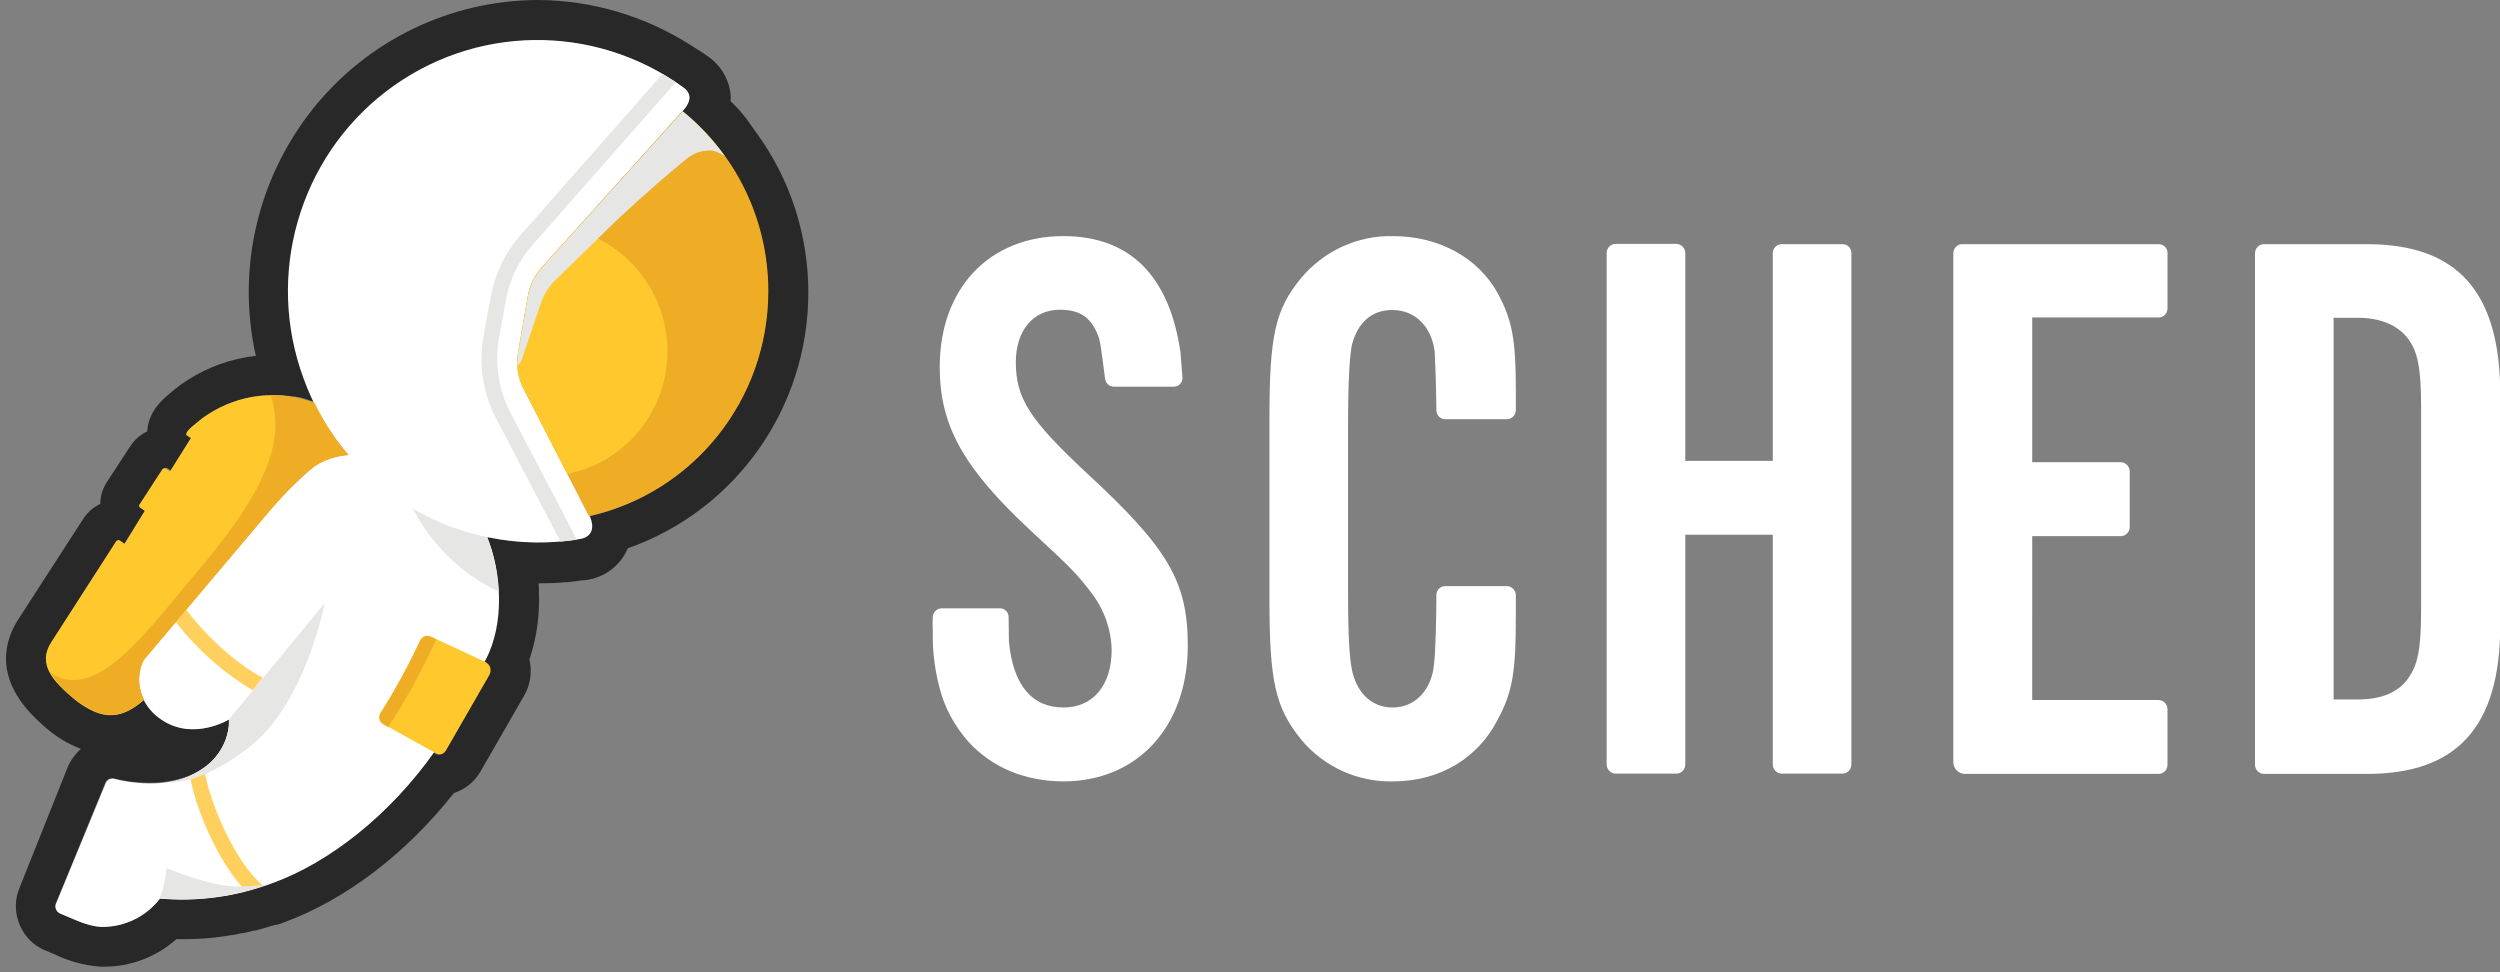 <?xml version="1.0" encoding="utf-8"?>
<!-- Generator: Adobe Illustrator 24.0.2, SVG Export Plug-In . SVG Version: 6.00 Build 0)  -->
<svg version="1.1" id="Layer_1" xmlns="http://www.w3.org/2000/svg" xmlns:xlink="http://www.w3.org/1999/xlink" x="0px" y="0px"
	 width="90px" height="35px" viewBox="0 0 90 35" style="enable-background:new 0 0 90 35;" xml:space="preserve">
<rect x="0" y="0" width="90" height="35" fill="#808080" stroke="none"/>
<style type="text/css">
	.st0{fill:#282828;}
	.st1{fill:#FFFFFF;}
	.st2{fill:#FFC82C;}
	.st3{fill:#EEAD24;}
	.st4{fill:#E6E6E5;}
	.st5{fill:#FFD05D;}
</style>
<title>logo</title>
<desc>Created with Sketch.</desc>
<path id="Shape" class="st0" d="M19.37,1.46c1.67,0,3.3,0.47,4.72,1.35l0.23,0.15c0.09,0.06,0.18,0.12,0.27,0.19
	c0.3,0.21,0.32,0.49-0.02,0.86l0.19,0.16l0.06,0.05l0.14,0.12l0.06,0.06l0.14,0.13l0.05,0.05l0.17,0.18
	c0.06,0.07,0.13,0.14,0.19,0.21c0.06,0.06,0.11,0.13,0.17,0.2l0.02,0.03l0.14,0.18l0.02,0.03c0.05,0.07,0.11,0.14,0.16,0.21
	c1.62,2.26,2.01,5.2,1.03,7.81s-3.21,4.55-5.91,5.16c0.23,0.5,0.02,0.76-0.34,0.82l-0.1,0.01h-0.04c-0.16,0.02-0.32,0.05-0.48,0.06
	h-0.08c-0.28,0.02-0.55,0.04-0.83,0.04c-0.59,0-1.18-0.06-1.76-0.18l-0.08-0.01c0.05,0.12,0.1,0.26,0.14,0.39l0.02,0.06
	c0.02,0.05,0.03,0.11,0.05,0.16l0.02,0.09c0.01,0.05,0.02,0.1,0.04,0.16l0.02,0.1c0.01,0.05,0.02,0.1,0.03,0.15
	c0.01,0.05,0.01,0.07,0.02,0.11s0.02,0.1,0.02,0.15c0.01,0.05,0,0.08,0.01,0.12s0.01,0.1,0.02,0.15c0,0.05,0,0.08,0,0.12
	c0,0.04,0,0.1,0.01,0.16c0,0,0,0.01,0,0.02c0.08,0.85-0.07,1.7-0.43,2.47l-0.05,0.09l0.06,0.03c0.08,0.04,0.13,0.11,0.16,0.2
	c0.02,0.08,0.01,0.17-0.03,0.25l-1.57,2.73c-0.07,0.12-0.23,0.17-0.35,0.1l-0.08-0.05c-1.63,2.29-3.8,3.98-5.83,4.7l-0.16,0.06
	l-0.11,0.04H9.48l-0.07,0.02L9.3,31.95l-0.05,0.01C9.13,32,8.99,32.04,8.86,32.08L8.8,32.09L8.7,32.12l-0.23,0.05l-0.07,0.02
	l-0.25,0.05H8.1l-0.27,0.04c-0.4,0.06-0.8,0.09-1.21,0.09c-0.35,0-0.64-0.02-0.86-0.03c-0.48,0.63-1.22,1-2.01,1.02h-0.1
	c-0.53-0.02-1.03-0.3-1.49-0.48c-0.07-0.03-0.12-0.08-0.15-0.15c-0.03-0.07-0.03-0.14,0-0.21l1.78-4.34
	c0.04-0.1,0.13-0.16,0.24-0.16c0.02,0,0.04,0,0.06,0c0.42,0.11,0.86,0.16,1.29,0.16c0.26,0,0.51-0.02,0.76-0.07h0.02l0.17-0.04
	l0.05-0.01l0.14-0.04L6.61,28l0.16-0.06l0.05-0.02C6.89,27.9,6.94,27.87,7,27.84c0.06-0.03,0.11-0.06,0.16-0.09l0.04-0.02
	c0.05-0.03,0.1-0.06,0.15-0.1c0.5-0.34,0.82-0.88,0.89-1.48c0-0.05,0-0.09,0-0.13c0-0.04,0-0.02,0-0.04c0-0.05,0-0.08,0-0.08
	c-0.4,0.22-0.85,0.35-1.31,0.35c-0.35,0-0.7-0.09-1.01-0.27c-0.32-0.18-0.58-0.45-0.75-0.77c-0.4,0.34-0.78,0.54-1.19,0.54
	c-0.14,0-0.29-0.02-0.43-0.07c-0.05-0.02-0.11-0.04-0.16-0.06c-0.25-0.12-0.49-0.26-0.7-0.44l-0.14-0.12l-0.13-0.12l-0.14-0.13
	c-0.53-0.51-0.85-1.04-0.41-1.7l2.32-3.62c0.01-0.02,0.03-0.03,0.06-0.04s0.05,0,0.07,0.01l0.17,0.12l0.75-1.2l-0.16-0.11
	c-0.04-0.03-0.05-0.08-0.02-0.12l0.83-1.27c0.01-0.02,0.03-0.03,0.06-0.04c0.02,0,0.05,0,0.07,0.01l0.15,0.1l0.75-1.2l-0.14-0.09
	c-0.13-0.08,0.24-0.36,0.3-0.42c0.78-0.66,1.77-1.03,2.79-1.02h0.11c0.18,0,0.37,0.02,0.55,0.05h0.05l0.13,0.02l0.11,0.02l0.11,0.03
	l0.13,0.04l0.08,0.03c0.07,0.02,0.14,0.05,0.21,0.07c0.01,0.02,0.02,0.04,0.03,0.06c-0.01-0.02-0.02-0.04-0.03-0.06
	c-0.06-0.13-0.21-0.44-0.36-0.86c-1.01-2.77-0.61-5.86,1.06-8.28S16.43,1.47,19.37,1.46z M19.37,0c-3.17,0.01-6.16,1.46-8.13,3.95
	S8.51,9.7,9.21,12.81c-0.88,0.1-1.73,0.4-2.48,0.89c-0.21,0.13-0.4,0.28-0.59,0.44c-0.25,0.21-0.8,0.65-0.84,1.39
	c-0.25,0.12-0.47,0.31-0.62,0.55l-0.83,1.27c-0.15,0.23-0.24,0.51-0.24,0.79c-0.25,0.12-0.47,0.31-0.62,0.55l-2.34,3.62
	c-0.43,0.67-0.93,2.02,0.62,3.54l0.16,0.15l0.15,0.14l0.15,0.13l0.04,0.03c0.32,0.26,0.67,0.47,1.05,0.62l0.09,0.04
	c-0.2,0.18-0.36,0.4-0.47,0.65l-1.74,4.36c-0.18,0.43-0.17,0.91,0.01,1.33c0.18,0.43,0.52,0.76,0.95,0.93
	c0.08,0.03,0.17,0.07,0.27,0.11c0.53,0.26,1.1,0.42,1.69,0.46h0.15c0.95,0,1.87-0.36,2.58-0.99h0.28c0.47,0,0.94-0.03,1.41-0.1
	l0.31-0.05h0.04l0.29-0.06l0.06-0.01h0.02l0.27-0.06l0.1-0.03h0.02h0.02L9.2,33.5c0.13-0.03,0.28-0.08,0.45-0.13l0.04-0.01
	l0.13-0.04L9.9,33.3l0.04-0.01h0.03l0.1-0.03l0.04-0.01l0.13-0.05c2.22-0.82,4.4-2.49,6.1-4.65c0.41-0.13,0.75-0.41,0.96-0.78
	l1.57-2.73c0.23-0.39,0.29-0.86,0.19-1.3c0.27-0.8,0.38-1.65,0.34-2.5c0-0.01,0-0.03,0-0.04c0-0.05,0-0.11-0.01-0.16v-0.04
	c0.32,0,0.64-0.01,0.95-0.04h0.07h0.01c0.18-0.02,0.37-0.04,0.54-0.07h0.05h0.01l0.1-0.01c0.6-0.09,1.12-0.45,1.41-0.99
	c0.02-0.04,0.05-0.1,0.07-0.15c3.89-1.37,6.5-5.06,6.5-9.21c0-2.05-0.64-4.05-1.84-5.71c-0.06-0.08-0.12-0.16-0.18-0.25l-0.02-0.03
	L26.89,4.3l-0.02-0.03c-0.07-0.08-0.13-0.16-0.19-0.23c-0.07-0.09-0.15-0.16-0.22-0.24l-0.16-0.16c0.01-0.08,0.01-0.17,0-0.25
	c-0.06-0.56-0.37-1.06-0.83-1.37c-0.09-0.07-0.2-0.14-0.31-0.21l-0.27-0.17C23.23,0.58,21.32,0.01,19.37,0z"/>
<path id="Shape_1_" class="st1" d="M19.01,10.67c0.07-0.4,0.25-0.76,0.52-1.06L24.57,4c0.34-0.37,0.32-0.65,0.02-0.86
	c-3.21-2.32-7.55-2.26-10.69,0.15s-4.35,6.61-2.97,10.34c0.36,1,0.9,1.93,1.6,2.74c-0.43,0.03-0.84,0.17-1.2,0.4
	c-0.66,0.56-1.27,1.17-1.82,1.84l-4.34,5.15c-0.25,0.44-0.35,1.56,0.76,2.22s2.32-0.08,2.32-0.08s0.11,1.24-1.24,1.95
	c-1.07,0.56-2.39,0.32-2.9,0.19c-0.12-0.03-0.25,0.03-0.3,0.15l-1.79,4.34c-0.03,0.07-0.03,0.14,0,0.21
	c0.03,0.07,0.08,0.12,0.15,0.15c0.45,0.18,0.96,0.46,1.49,0.48c0.82,0.01,1.6-0.37,2.1-1.02c1.37,0.12,2.74-0.07,4.03-0.55
	c2.05-0.74,4.25-2.45,5.89-4.79c0.75-1.07,1.27-2.25,1.81-3.27c0.68-1.29,0.57-3.14,0.05-4.4l0.08,0.01
	c1.08,0.22,2.19,0.24,3.27,0.05c0.35-0.06,0.56-0.32,0.34-0.82l-2.35-4.55c-0.21-0.41-0.29-0.89-0.21-1.34L19.01,10.67z"/>
<path id="Shape_2_" class="st2" d="M2.69,25.18c1.02,0.8,1.72,0.69,2.48,0.02c-0.23-0.45-0.23-0.98,0-1.43l4.34-5.15
	c0.21-0.25,0.41-0.48,0.62-0.71c0.21-0.23,0.41-0.43,0.63-0.64c0.21-0.22,0.45-0.42,0.71-0.59c0.33-0.17,0.68-0.27,1.05-0.3
	c-0.49-0.57-0.9-1.2-1.23-1.88c-1.27-0.47-2.68-0.32-3.81,0.42c-0.16,0.1-0.31,0.22-0.45,0.34c-0.06,0.05-0.43,0.33-0.3,0.42
	l0.14,0.09l-0.75,1.2l-0.15-0.1c-0.02-0.01-0.04-0.02-0.07-0.01s-0.04,0.02-0.06,0.04l-0.83,1.28C5,18.2,5.01,18.26,5.05,18.28
	l0.16,0.11l-0.73,1.19l-0.17-0.12c-0.02-0.01-0.04-0.02-0.07-0.01s-0.04,0.02-0.06,0.04l-2.33,3.62
	C1.32,23.93,1.94,24.55,2.69,25.18z"/>
<path id="Shape_3_" class="st3" d="M27.66,10.48c0-2.52-1.13-4.9-3.09-6.48l-5.05,5.6c-0.27,0.3-0.45,0.67-0.52,1.06l-0.35,2.02
	c-0.08,0.46-0.01,0.93,0.21,1.34l2.34,4.56C24.98,17.74,27.66,14.37,27.66,10.48z"/>
<path id="Shape_4_" class="st2" d="M24.01,12.26c-0.16-1.89-1.48-3.48-3.3-3.98l-1.19,1.32c-0.27,0.3-0.45,0.67-0.52,1.06
	l-0.35,2.02c-0.08,0.46-0.01,0.93,0.21,1.34l1.56,3.04C22.66,16.62,24.21,14.55,24.01,12.26z"/>
<path id="Shape_5_" class="st4" d="M25.62,5.42c0.17,0.03,0.34,0.11,0.48,0.21c-0.43-0.6-0.95-1.15-1.52-1.62l-5.05,5.6
	c-0.27,0.3-0.45,0.67-0.52,1.06l-0.35,2.01c-0.03,0.17-0.04,0.33-0.03,0.5c0.07-0.07,0.13-0.16,0.16-0.25l0.68-2.01
	c0.11-0.32,0.29-0.62,0.54-0.85l2.22-2.17c1.02-0.94,1.85-1.67,2.45-2.15C24.94,5.52,25.27,5.4,25.62,5.42z"/>
<path id="Shape_6_" class="st4" d="M17.96,12.19l0.26-1.42c0.13-0.72,0.46-1.39,0.94-1.94l5.17-5.87c-0.16-0.1-0.32-0.2-0.48-0.3
	l-5.11,5.8c-0.55,0.63-0.92,1.39-1.07,2.21l-0.26,1.41c-0.18,0.99-0.04,2.01,0.41,2.91l2.36,4.51c0.2-0.02,0.39-0.04,0.59-0.07
	l-2.45-4.68C17.94,13.96,17.81,13.06,17.96,12.19z"/>
<path id="Shape_7_" class="st4" d="M14.86,18.31c0.68,1.31,1.76,2.36,3.09,2.99c-0.03-0.67-0.17-1.34-0.41-1.96
	C16.59,19.14,15.69,18.8,14.86,18.31z"/>
<path id="Shape_8_" class="st2" d="M13.71,25.66c-0.04,0.07-0.05,0.15-0.03,0.23c0.02,0.08,0.07,0.15,0.14,0.19l1.88,1.04
	c0.12,0.07,0.28,0.02,0.35-0.1l1.57-2.73c0.04-0.08,0.05-0.16,0.03-0.25c-0.02-0.08-0.08-0.15-0.16-0.2l-1.97-0.92
	c-0.07-0.03-0.15-0.04-0.23-0.01c-0.07,0.03-0.14,0.08-0.17,0.15C14.7,23.97,14.23,24.83,13.71,25.66z"/>
<path id="Shape_9_" class="st3" d="M13.97,26.18c0.66-1.01,1.24-2.07,1.73-3.16l-0.19-0.1c-0.14-0.07-0.3-0.01-0.37,0.12
	c-0.43,0.91-0.91,1.8-1.45,2.64c-0.04,0.07-0.05,0.14-0.03,0.22c0.02,0.07,0.07,0.14,0.14,0.17L13.97,26.18z"/>
<path id="Shape_10_" class="st5" d="M7.34,27.64c-0.11,0.08-0.23,0.15-0.35,0.21c-0.04,0.02-0.12,0.06-0.16,0.08
	c0.26,1.37,1.12,3.25,2.03,4.15c0.22-0.06,0.49-0.14,0.62-0.19C8.55,31.15,7.56,29.02,7.34,27.64z"/>
<path id="Shape_11_" class="st5" d="M9.1,24.85c-1.07-0.64-2.01-1.47-2.77-2.46l0.37-0.45c0.68,0.92,1.8,1.96,2.76,2.46L9.1,24.85z"
	/>
<path id="Shape_12_" class="st4" d="M8.51,31.91C7.53,31.91,6,31.25,6,31.25c-0.03,0.27-0.08,0.54-0.15,0.8
	c-0.03,0.1-0.06,0.19-0.11,0.29c1.31,0.12,2.63-0.05,3.87-0.5C9.25,31.89,8.88,31.91,8.51,31.91z"/>
<path id="Shape_13_" class="st4" d="M8.24,25.9c0,0,0.11,1.24-1.24,1.95c-0.16,0.09-0.33,0.15-0.5,0.21
	c-0.14,0.04-0.29,0.08-0.44,0.1c0.94,0.04,2.07-0.6,2.96-1.3c1.99-1.58,2.67-5.15,2.67-5.15L8.24,25.9z"/>
<path id="Shape_14_" class="st3" d="M11.5,16.68c0.33-0.17,0.68-0.27,1.05-0.3c-0.49-0.57-0.9-1.2-1.23-1.88
	c-0.5-0.19-1.03-0.28-1.57-0.27v0.01c0.54,1.67-0.23,3.5-2.65,6.34c-0.23,0.27-0.46,0.55-0.69,0.83c-1.53,1.85-3.12,3.76-4.55,2.83
	l-0.08-0.08c0.24,0.39,0.55,0.74,0.92,1.01c1.02,0.8,1.72,0.69,2.48,0.02c-0.03-0.07-0.06-0.14-0.08-0.21
	c-0.15-0.4-0.12-0.85,0.08-1.23l4.35-5.15c0.21-0.25,0.41-0.48,0.62-0.71c0.21-0.23,0.41-0.43,0.63-0.64
	C10.99,17.04,11.23,16.84,11.5,16.68z"/>
<path id="Shape_15_" class="st1" d="M50.15,8.5c-1.27-0.03-2.49,0.53-3.31,1.51c-0.94,1.14-1.14,2.08-1.14,5.09v6.46
	c0,2.97,0.21,3.91,1.14,5.06c0.82,0.99,2.04,1.54,3.31,1.51c1.67,0,3.06-0.83,3.77-2.23c0.54-1,0.65-1.74,0.65-3.71v-0.76
	c0-0.18-0.15-0.33-0.32-0.33h-2.22c-0.18,0-0.32,0.14-0.32,0.32c0,0.85-0.03,1.99-0.08,2.45c-0.08,0.97-0.68,1.6-1.5,1.6
	c-0.65,0-1.16-0.4-1.39-1.09c-0.14-0.4-0.21-1.2-0.21-3.03V15.3c0-1.6,0.06-2.51,0.14-2.89c0.21-0.8,0.71-1.25,1.45-1.25
	c0.83,0,1.42,0.6,1.53,1.51c0.02,0.42,0.05,1.15,0.06,2.1c0,0.18,0.15,0.33,0.32,0.32h2.22c0.18,0,0.32-0.15,0.32-0.33v-0.71
	c0-1.86-0.14-2.54-0.65-3.49C53.21,9.27,51.79,8.5,50.15,8.5z"/>
<path id="Shape_16_" class="st1" d="M66.33,8.79h-2.19c-0.18,0-0.32,0.15-0.32,0.33v7.47h-3.15V9.11c0-0.18-0.15-0.33-0.32-0.33
	h-2.19c-0.18,0-0.32,0.15-0.32,0.33v18.41c0,0.18,0.15,0.33,0.32,0.33h2.19c0.18,0,0.32-0.15,0.32-0.33v-8.27h3.15v8.27
	c0,0.18,0.15,0.33,0.32,0.33h2.19c0.18,0,0.32-0.15,0.32-0.33V9.11C66.65,8.93,66.51,8.79,66.33,8.79z"/>
<path id="Shape_17_" class="st1" d="M77.71,8.79h-7.07c-0.18,0-0.32,0.15-0.32,0.33v18.33c0.01,0.22,0.18,0.4,0.4,0.41h6.99
	c0.18,0,0.32-0.15,0.32-0.33v-2c0-0.18-0.15-0.33-0.32-0.33h-4.55V19.3h3.19c0.18,0,0.32-0.15,0.32-0.33v-2
	c0-0.18-0.15-0.33-0.32-0.33h-3.19v-5.21h4.55c0.18,0,0.32-0.15,0.32-0.33v-2C78.03,8.93,77.89,8.79,77.71,8.79z"/>
<path id="Shape_18_" class="st1" d="M85.2,8.79H81.5c-0.18,0-0.32,0.15-0.32,0.33v18.41c0,0.18,0.15,0.33,0.32,0.33h3.71
	c3.26,0,4.8-1.71,4.8-5.37v-8.31C90,10.5,88.47,8.79,85.2,8.79z M87.16,21.93c0,1.43-0.11,2-0.48,2.51
	c-0.37,0.51-0.99,0.74-1.79,0.74h-0.88V11.44h0.88c0.79,0,1.42,0.26,1.79,0.74c0.37,0.49,0.48,1.09,0.48,2.51V21.93z"/>
<path id="Shape_19_" class="st1" d="M39.1,17.01c-2.02-1.89-2.53-2.66-2.53-3.97c0-1.14,0.62-1.89,1.59-1.89
	c0.73,0,1.16,0.29,1.41,1.04c0.08,0.3,0.18,1.25,0.21,1.42c0.01,0.17,0.14,0.31,0.31,0.31h2.17c0.17,0,0.31-0.14,0.31-0.31
	c0,0-0.07-0.87-0.07-0.88s0-0.03,0-0.03C42.1,9.92,40.67,8.5,38.28,8.5c-2.67,0-4.45,1.89-4.45,4.71c0,2.11,0.85,3.63,3.24,5.86
	c1.59,1.46,1.76,1.67,2.21,2.26c0.46,0.59,0.72,1.31,0.74,2.06c0,1.29-0.68,2.08-1.73,2.08c-1.14,0-1.82-0.8-1.97-2.38v-0.05
	c0-0.14-0.01-0.83-0.01-0.83c0-0.17-0.14-0.31-0.31-0.31h-2.11c-0.17,0.01-0.3,0.14-0.31,0.31c-0.01,0.16-0.01,0.33,0,0.49
	c-0.02,0.79,0.09,1.58,0.32,2.33c0.2,0.62,0.53,1.18,0.96,1.67c0.42,0.46,0.93,0.82,1.5,1.06c0.61,0.25,1.26,0.37,1.92,0.37
	c2.67,0,4.48-1.97,4.48-4.89C42.76,20.93,42.05,19.73,39.1,17.01z"/>
</svg>
